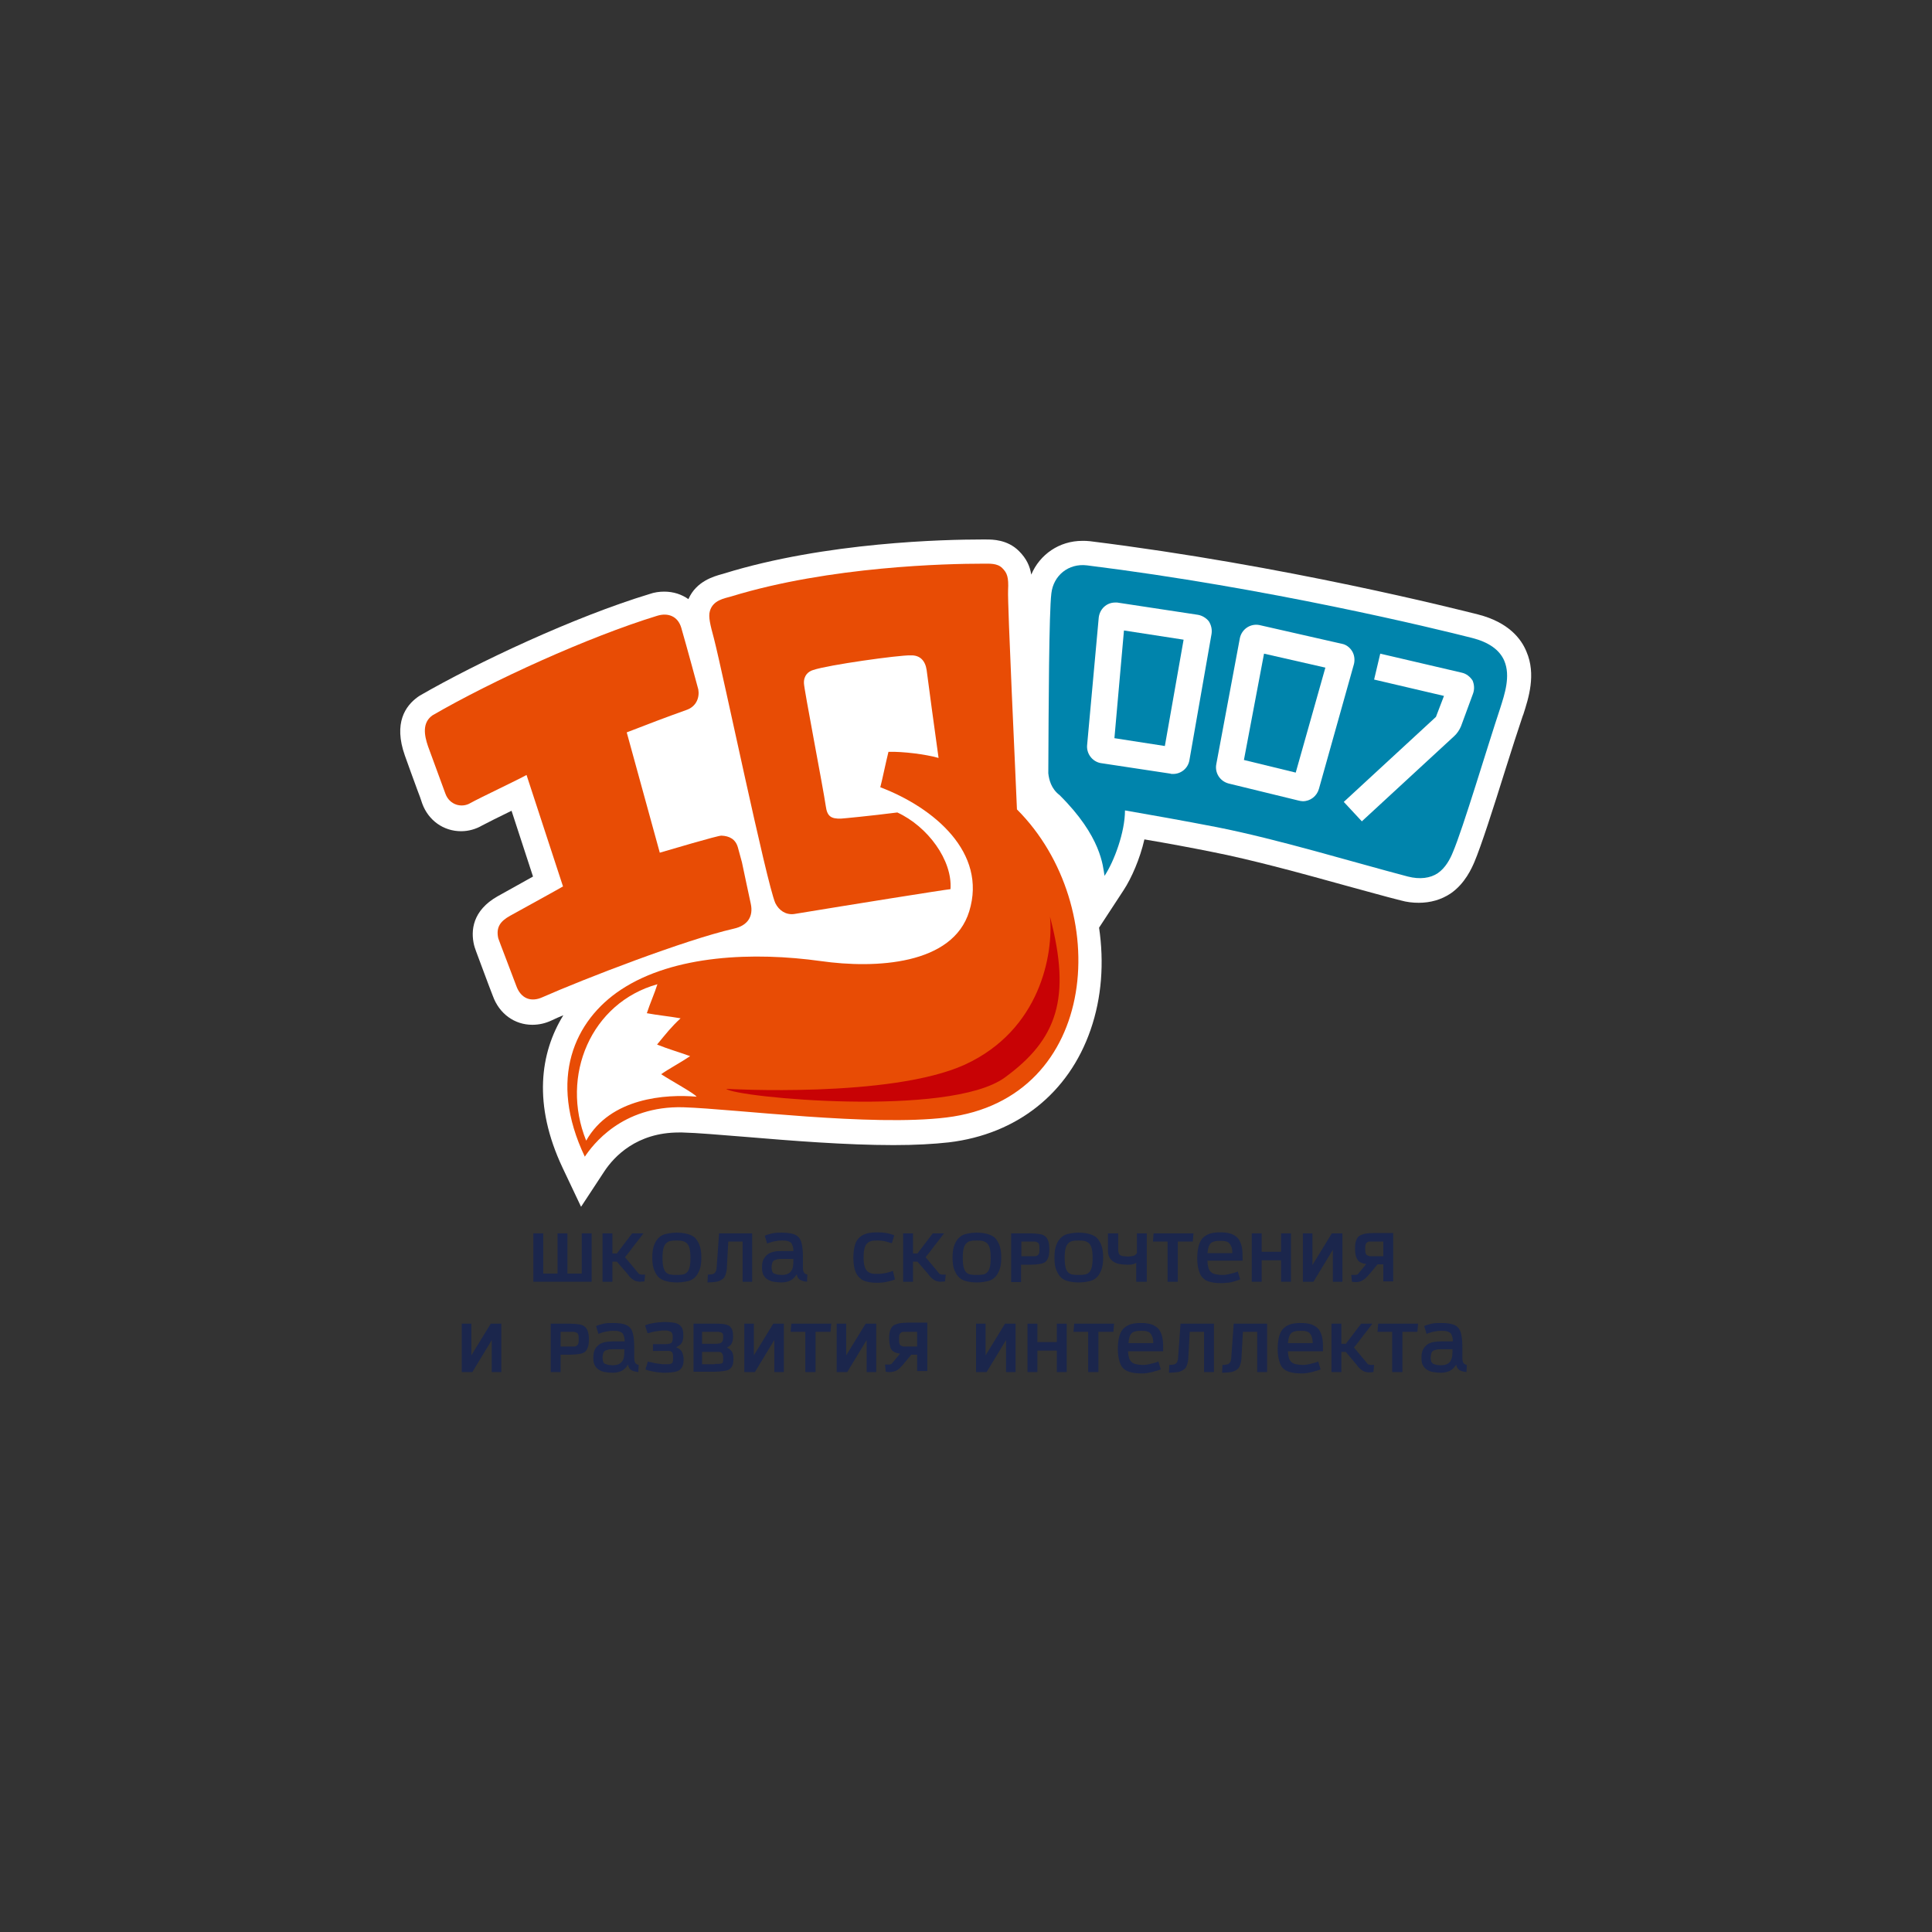 <?xml version="1.0" encoding="UTF-8"?> <!-- Generator: Adobe Illustrator 22.1.0, SVG Export Plug-In . SVG Version: 6.00 Build 0) --> <svg xmlns="http://www.w3.org/2000/svg" xmlns:xlink="http://www.w3.org/1999/xlink" id="Слой_1" x="0px" y="0px" viewBox="0 0 566.9 566.9" style="enable-background:new 0 0 566.9 566.9;" xml:space="preserve"><rect x="0" y="0" width="566.9" height="566.9" fill="#333333" stroke="none"/> <style type="text/css"> .st0{fill:#1B264C;} .st1{fill:#FFFFFF;} .st2{fill-rule:evenodd;clip-rule:evenodd;fill:#E84C05;} .st3{fill-rule:evenodd;clip-rule:evenodd;fill:#C80205;} .st4{fill:#0084AC;} </style> <g> <g> <g> <g> <path class="st0" d="M156.5,376.1v-14.2h2.9v11.8h4.2v-11.8h2.9v11.8h4.2v-11.8h2.9v14.2H156.5z"></path> </g> <g> <path class="st0" d="M181,370.2h-1.3v5.9h-2.9v-14.2h2.9v5.9h1.3l4.5-5.9h3.3c-0.9,1.2-1.8,2.4-2.7,3.5 c-0.9,1.2-1.8,2.4-2.7,3.5l4,4.8c0.1,0.1,0.2,0.2,0.4,0.2c0.2,0,0.3,0.1,0.5,0.1c0.2,0,0.4,0,0.5,0c0.2,0,0.3,0,0.5,0l-0.2,2 c-0.5,0-0.9,0.1-1.3,0.1c-0.4,0-0.8-0.1-1.2-0.2c-0.4-0.1-0.8-0.4-1.2-0.7c-0.4-0.3-0.8-0.7-1.2-1.3L181,370.2z"></path> </g> <g> <path class="st0" d="M191.4,369c0-1.6,0.2-2.9,0.6-3.8c0.4-1,0.9-1.7,1.5-2.2c0.6-0.5,1.4-0.9,2.3-1c0.9-0.2,1.8-0.3,2.8-0.3 c1,0,1.9,0.1,2.8,0.3c0.9,0.2,1.6,0.5,2.3,1c0.6,0.5,1.1,1.3,1.5,2.2c0.4,1,0.6,2.2,0.6,3.8c0,1.6-0.2,2.9-0.6,3.8 c-0.4,1-0.9,1.7-1.5,2.2c-0.6,0.5-1.4,0.9-2.3,1c-0.9,0.2-1.8,0.3-2.8,0.3c-1,0-1.9-0.1-2.8-0.3c-0.9-0.2-1.6-0.5-2.3-1 c-0.6-0.5-1.1-1.3-1.5-2.2C191.6,371.9,191.4,370.6,191.4,369z M198.5,364c-0.6,0-1.1,0-1.6,0.1c-0.5,0.1-0.9,0.2-1.3,0.6 c-0.4,0.3-0.7,0.8-0.9,1.5c-0.2,0.7-0.3,1.6-0.3,2.9c0,1.2,0.1,2.2,0.3,2.9c0.2,0.7,0.5,1.2,0.9,1.5c0.4,0.3,0.8,0.5,1.3,0.5 c0.5,0.1,1,0.1,1.6,0.1c0.5,0,1.1,0,1.6-0.1c0.5,0,0.9-0.2,1.3-0.5c0.4-0.3,0.7-0.8,0.9-1.5c0.2-0.7,0.3-1.6,0.3-2.9 c0-1.3-0.1-2.2-0.3-2.9c-0.2-0.7-0.5-1.2-0.9-1.5c-0.4-0.3-0.8-0.5-1.3-0.6C199.6,364,199.1,364,198.5,364z"></path> </g> <g> <path class="st0" d="M217.9,376.1v-11.8h-4.2l-0.4,7.3c0,1-0.2,1.8-0.4,2.4c-0.2,0.6-0.5,1.1-1,1.4c-0.5,0.3-1,0.6-1.7,0.7 c-0.7,0.1-1.6,0.2-2.6,0.2l0.1-2.3c0.4,0,0.8,0,1.1-0.1c0.3,0,0.6-0.1,0.8-0.3c0.2-0.1,0.4-0.4,0.5-0.7c0.1-0.3,0.2-0.7,0.2-1.2 l0.7-9.8h9.7v14.2H217.9z"></path> </g> <g> <path class="st0" d="M236.8,376.1c-0.9-0.1-1.6-0.3-2.1-0.6c-0.4-0.3-0.8-0.8-0.9-1.6c-0.5,0.8-1.1,1.4-1.8,1.8 c-0.8,0.4-1.7,0.6-2.7,0.6c-0.8,0-1.6-0.1-2.3-0.2c-0.7-0.1-1.3-0.4-1.8-0.7c-0.5-0.3-0.9-0.8-1.2-1.3c-0.3-0.6-0.4-1.3-0.4-2.1 c0-1,0.1-1.8,0.4-2.4c0.3-0.6,0.7-1.1,1.2-1.5c0.5-0.4,1.1-0.6,1.8-0.8c0.7-0.2,1.5-0.2,2.3-0.2h3.5c0-0.7-0.1-1.3-0.3-1.7 c-0.1-0.4-0.3-0.7-0.6-0.9c-0.3-0.2-0.6-0.3-1-0.4c-0.4-0.1-0.9-0.1-1.5-0.1c-0.4,0-0.9,0-1.3,0.1c-0.4,0.1-0.8,0.1-1.2,0.2 c-0.4,0.1-0.7,0.2-1,0.3c-0.3,0.1-0.6,0.2-0.8,0.3l-0.7-2.3c0.6-0.3,1.4-0.5,2.2-0.7c0.9-0.2,1.8-0.2,2.8-0.2 c1.2,0,2.2,0.1,3,0.3c0.8,0.2,1.4,0.5,1.9,1c0.5,0.5,0.8,1.2,1,2.2c0.2,1,0.3,2.2,0.3,3.8v0.4v2.5c0,0.7,0.1,1.2,0.3,1.5 c0.2,0.3,0.5,0.5,1,0.6L236.8,376.1z M232.8,369.4h-3.5c-0.4,0-0.8,0-1.2,0.1c-0.3,0.1-0.6,0.2-0.9,0.3 c-0.3,0.2-0.5,0.4-0.6,0.8c-0.1,0.3-0.2,0.8-0.2,1.4c0,0.4,0.1,0.8,0.2,1.1c0.1,0.3,0.3,0.5,0.6,0.6c0.3,0.1,0.6,0.2,0.9,0.3 c0.4,0,0.7,0.1,1.2,0.1c0.8,0,1.4-0.1,1.8-0.3c0.5-0.2,0.8-0.5,1.1-0.9c0.3-0.4,0.4-0.8,0.5-1.4 C232.8,370.8,232.8,370.2,232.8,369.4L232.8,369.4z"></path> </g> <g> <path class="st0" d="M262.6,375.4c-0.6,0.3-1.4,0.5-2.3,0.7c-0.9,0.2-1.9,0.3-2.9,0.3c-1.1,0-2.1-0.1-2.9-0.3 c-0.9-0.2-1.6-0.5-2.2-1.1c-0.6-0.5-1.1-1.3-1.4-2.2c-0.3-1-0.5-2.2-0.5-3.8c0-1.6,0.2-2.8,0.5-3.8c0.3-1,0.8-1.7,1.4-2.2 c0.6-0.5,1.4-0.9,2.2-1.1c0.9-0.2,1.9-0.3,2.9-0.3c2.1,0,3.7,0.3,5,0.9l-0.7,2.3c-0.4-0.1-1-0.3-1.7-0.5 c-0.7-0.2-1.6-0.3-2.4-0.3c-0.6,0-1.2,0-1.7,0.1c-0.5,0.1-1,0.3-1.3,0.6c-0.4,0.3-0.7,0.8-0.9,1.5c-0.2,0.7-0.3,1.6-0.3,2.7 c0,1.2,0.1,2.1,0.3,2.7c0.2,0.7,0.5,1.2,0.9,1.5c0.4,0.3,0.8,0.5,1.3,0.6c0.5,0.1,1.1,0.1,1.7,0.1c0.4,0,0.9,0,1.3-0.1 c0.4-0.1,0.9-0.1,1.2-0.2c0.4-0.1,0.7-0.2,1.1-0.3c0.3-0.1,0.6-0.2,0.8-0.3L262.6,375.4z"></path> </g> <g> <path class="st0" d="M269.2,370.2h-1.3v5.9H265v-14.2h2.9v5.9h1.3l4.5-5.9h3.3c-0.9,1.2-1.8,2.4-2.7,3.5 c-0.9,1.2-1.8,2.4-2.7,3.5l4,4.8c0.1,0.1,0.2,0.2,0.4,0.2c0.2,0,0.3,0.1,0.5,0.1c0.2,0,0.4,0,0.5,0c0.2,0,0.3,0,0.5,0l-0.2,2 c-0.5,0-0.9,0.1-1.3,0.1c-0.4,0-0.8-0.1-1.2-0.2c-0.4-0.1-0.8-0.4-1.2-0.7c-0.4-0.3-0.8-0.7-1.2-1.3L269.2,370.2z"></path> </g> <g> <path class="st0" d="M279.5,369c0-1.6,0.2-2.9,0.6-3.8c0.4-1,0.9-1.7,1.5-2.2c0.6-0.5,1.4-0.9,2.2-1c0.9-0.2,1.8-0.3,2.8-0.3 c1,0,1.9,0.1,2.8,0.3c0.9,0.2,1.6,0.5,2.3,1c0.6,0.5,1.1,1.3,1.5,2.2c0.4,1,0.6,2.2,0.6,3.8c0,1.6-0.2,2.9-0.6,3.8 c-0.4,1-0.9,1.7-1.5,2.2c-0.6,0.5-1.4,0.9-2.3,1c-0.9,0.2-1.8,0.3-2.8,0.3c-1,0-1.9-0.1-2.8-0.3c-0.9-0.2-1.6-0.5-2.2-1 c-0.6-0.5-1.1-1.3-1.5-2.2C279.7,371.9,279.5,370.6,279.5,369z M286.6,364c-0.6,0-1.1,0-1.6,0.1c-0.5,0.1-0.9,0.2-1.3,0.6 c-0.4,0.3-0.7,0.8-0.9,1.5c-0.2,0.7-0.3,1.6-0.3,2.9c0,1.2,0.1,2.2,0.3,2.9c0.2,0.7,0.5,1.2,0.9,1.5c0.4,0.3,0.8,0.5,1.3,0.5 c0.5,0.1,1,0.1,1.6,0.1c0.5,0,1.1,0,1.6-0.1c0.5,0,0.9-0.2,1.3-0.5c0.4-0.3,0.7-0.8,0.9-1.5c0.2-0.7,0.3-1.6,0.3-2.9 c0-1.3-0.1-2.2-0.3-2.9c-0.2-0.7-0.5-1.2-0.9-1.5c-0.4-0.3-0.8-0.5-1.3-0.6C287.7,364,287.2,364,286.6,364z"></path> </g> <g> <path class="st0" d="M296.7,376.1v-14.2h5.7c1,0,1.9,0.1,2.6,0.2c0.7,0.1,1.3,0.3,1.7,0.7c0.4,0.3,0.7,0.8,0.9,1.4 c0.2,0.6,0.3,1.4,0.3,2.3c0,1-0.1,1.8-0.3,2.4c-0.2,0.6-0.5,1.1-0.9,1.4c-0.4,0.3-1,0.5-1.7,0.6c-0.7,0.1-1.6,0.2-2.6,0.2h-2.8 v5.1H296.7z M305,366.4c0-0.5,0-0.9-0.1-1.2c-0.1-0.3-0.2-0.5-0.4-0.6c-0.2-0.1-0.4-0.2-0.8-0.3c-0.3,0-0.7,0-1.2,0h-2.8v4.3 h2.8c0.5,0,0.8,0,1.2,0c0.3,0,0.6-0.1,0.8-0.3c0.2-0.1,0.3-0.3,0.4-0.6c0.1-0.3,0.1-0.7,0.1-1.2V366.4z"></path> </g> <g> <path class="st0" d="M309.4,369c0-1.6,0.2-2.9,0.6-3.8c0.4-1,0.9-1.7,1.5-2.2c0.6-0.5,1.4-0.9,2.2-1c0.9-0.2,1.8-0.3,2.8-0.3 c1,0,1.9,0.1,2.8,0.3c0.9,0.2,1.6,0.5,2.3,1c0.6,0.5,1.1,1.3,1.5,2.2c0.4,1,0.6,2.2,0.6,3.8c0,1.6-0.2,2.9-0.6,3.8 c-0.4,1-0.9,1.7-1.5,2.2c-0.6,0.5-1.4,0.9-2.3,1c-0.9,0.2-1.8,0.3-2.8,0.3c-1,0-1.9-0.1-2.8-0.3c-0.9-0.2-1.6-0.5-2.2-1 c-0.6-0.5-1.1-1.3-1.5-2.2C309.6,371.9,309.4,370.6,309.4,369z M316.5,364c-0.6,0-1.1,0-1.6,0.1c-0.5,0.1-0.9,0.2-1.3,0.6 c-0.4,0.3-0.7,0.8-0.9,1.5c-0.2,0.7-0.3,1.6-0.3,2.9c0,1.2,0.1,2.2,0.3,2.9c0.2,0.7,0.5,1.2,0.9,1.5c0.4,0.3,0.8,0.5,1.3,0.5 c0.5,0.1,1,0.1,1.6,0.1c0.5,0,1.1,0,1.6-0.1c0.5,0,0.9-0.2,1.3-0.5c0.4-0.3,0.7-0.8,0.9-1.5c0.2-0.7,0.3-1.6,0.3-2.9 c0-1.3-0.1-2.2-0.3-2.9c-0.2-0.7-0.5-1.2-0.9-1.5c-0.4-0.3-0.8-0.5-1.3-0.6C317.5,364,317,364,316.5,364z"></path> </g> <g> <path class="st0" d="M333.4,376.1v-5.6c-0.3,0.3-0.7,0.4-1.1,0.5c-0.4,0.1-0.9,0.1-1.5,0.1c-0.8,0-1.6-0.1-2.3-0.2 c-0.7-0.1-1.3-0.4-1.8-0.7c-0.5-0.3-0.9-0.8-1.2-1.3c-0.3-0.6-0.4-1.3-0.4-2.1v-4.9h3v4.9c0,0.4,0.1,0.8,0.2,1 c0.1,0.3,0.3,0.5,0.6,0.6c0.2,0.1,0.5,0.2,0.9,0.2c0.3,0,0.7,0.1,1.1,0.1c0.7,0,1.2-0.1,1.7-0.2c0.4-0.1,0.7-0.4,1-0.8v-5.8h2.9 v14.2H333.4z"></path> </g> <g> <path class="st0" d="M342.6,376.1v-11.8h-4.3l0.2-2.4h11.7l-0.2,2.4h-4.4v11.8H342.6z"></path> </g> <g> <path class="st0" d="M354.3,370c0,0.9,0.2,1.6,0.3,2.1c0.2,0.5,0.4,0.9,0.8,1.2c0.3,0.3,0.8,0.5,1.3,0.6 c0.5,0.1,1.1,0.2,1.9,0.2c0.4,0,0.9,0,1.4-0.1c0.5-0.1,0.9-0.2,1.3-0.3c0.4-0.1,0.8-0.2,1.1-0.3c0.3-0.1,0.6-0.2,0.8-0.3 l0.7,2.3c-0.3,0.1-0.7,0.3-1.1,0.4c-0.4,0.1-0.9,0.3-1.4,0.4c-0.5,0.1-1,0.2-1.6,0.2c-0.5,0.1-1.1,0.1-1.6,0.1 c-1.1,0-2.1-0.1-2.9-0.3c-0.9-0.2-1.6-0.5-2.2-1.1c-0.6-0.5-1-1.2-1.3-2.2c-0.3-0.9-0.5-2.2-0.5-3.7c0-1.6,0.2-2.9,0.5-3.9 c0.3-1,0.8-1.8,1.4-2.3c0.6-0.5,1.3-0.9,2.1-1.1c0.8-0.2,1.7-0.3,2.7-0.3c1.1,0,2,0.1,2.8,0.3c0.8,0.2,1.5,0.6,2.1,1.1 c0.6,0.5,1,1.3,1.3,2.2c0.3,0.9,0.4,2.1,0.4,3.6v1.1H354.3z M361.6,367.6c0-0.8-0.1-1.4-0.3-1.8c-0.2-0.5-0.4-0.8-0.7-1.1 c-0.3-0.3-0.7-0.4-1.1-0.5c-0.4-0.1-0.9-0.1-1.5-0.1c-0.5,0-1,0-1.4,0.1c-0.4,0.1-0.8,0.2-1.1,0.4c-0.3,0.2-0.6,0.6-0.8,1.1 c-0.2,0.5-0.3,1.2-0.4,2H361.6z"></path> </g> <g> <path class="st0" d="M375.9,376.1v-6.3h-5.7v6.3h-2.9v-14.2h2.9v5.4h5.7v-5.4h2.9v14.2H375.9z"></path> </g> <g> <path class="st0" d="M382.3,376.1v-14.2h2.8v9.3l5.7-9.3h3.1v14.2h-2.8v-9.4l-5.7,9.4H382.3z"></path> </g> <g> <path class="st0" d="M405.9,376.1V371h-1.7l-2.5,3c-0.5,0.5-0.9,1-1.3,1.3c-0.4,0.3-0.8,0.5-1.2,0.7c-0.4,0.1-0.8,0.2-1.2,0.2 c-0.4,0-0.8,0-1.3-0.1l-0.2-2c0.1,0,0.3,0,0.5,0c0.2,0,0.4,0,0.6,0c0.2,0,0.4,0,0.5-0.1c0.2,0,0.3-0.1,0.4-0.2l2.4-2.9 c-0.6-0.1-1.1-0.2-1.5-0.4c-0.4-0.2-0.8-0.4-1-0.8c-0.3-0.3-0.4-0.8-0.6-1.3c-0.1-0.5-0.2-1.2-0.2-2c0-1,0.1-1.8,0.3-2.3 c0.2-0.6,0.5-1.1,0.9-1.4c0.4-0.3,1-0.5,1.7-0.7c0.7-0.1,1.6-0.2,2.6-0.2h5.7v14.2H405.9z M400.6,366.5c0,0.5,0,0.9,0.1,1.2 c0.1,0.3,0.2,0.5,0.4,0.6c0.2,0.1,0.4,0.2,0.8,0.3c0.3,0,0.7,0,1.2,0h2.8v-4.3h-2.8c-0.5,0-0.9,0-1.2,0c-0.3,0-0.6,0.1-0.8,0.3 c-0.2,0.1-0.3,0.4-0.4,0.6c-0.1,0.3-0.1,0.7-0.1,1.2V366.5z"></path> </g> <g> <path class="st0" d="M135.5,402.6v-14.2h2.8v9.3l5.7-9.3h3.1v14.2h-2.8v-9.4l-5.7,9.4H135.5z"></path> </g> <g> <path class="st0" d="M161.6,402.6v-14.2h5.7c1,0,1.9,0.1,2.6,0.2c0.7,0.1,1.3,0.3,1.7,0.7c0.4,0.3,0.7,0.8,0.9,1.4 c0.2,0.6,0.3,1.4,0.3,2.3c0,1-0.1,1.8-0.3,2.3c-0.2,0.6-0.5,1.1-0.9,1.4c-0.4,0.3-1,0.5-1.7,0.6c-0.7,0.1-1.6,0.2-2.6,0.2h-2.8 v5.1H161.6z M169.8,392.9c0-0.5,0-0.9-0.1-1.2c-0.1-0.3-0.2-0.5-0.4-0.6c-0.2-0.1-0.5-0.2-0.8-0.3c-0.3,0-0.7,0-1.2,0h-2.8v4.3 h2.8c0.5,0,0.8,0,1.2,0c0.3,0,0.6-0.1,0.8-0.3c0.2-0.1,0.3-0.4,0.4-0.6c0.1-0.3,0.1-0.7,0.1-1.2V392.9z"></path> </g> <g> <path class="st0" d="M187.3,402.6c-0.9-0.1-1.6-0.3-2.1-0.6c-0.5-0.3-0.8-0.8-0.9-1.6c-0.5,0.8-1.1,1.4-1.8,1.8 c-0.8,0.4-1.7,0.6-2.7,0.6c-0.8,0-1.6-0.1-2.3-0.2c-0.7-0.1-1.3-0.4-1.8-0.7c-0.5-0.3-0.9-0.8-1.2-1.3c-0.3-0.6-0.4-1.3-0.4-2.1 c0-1,0.1-1.8,0.4-2.4c0.3-0.6,0.7-1.1,1.2-1.5c0.5-0.4,1.1-0.6,1.8-0.8c0.7-0.1,1.5-0.2,2.3-0.2h3.5c0-0.7-0.1-1.3-0.3-1.7 c-0.1-0.4-0.3-0.7-0.6-0.9c-0.3-0.2-0.6-0.3-1-0.4c-0.4-0.1-0.9-0.1-1.5-0.1c-0.4,0-0.9,0-1.3,0.1c-0.4,0.1-0.8,0.1-1.2,0.2 c-0.4,0.1-0.7,0.2-1,0.3c-0.3,0.1-0.6,0.2-0.8,0.3l-0.7-2.3c0.6-0.3,1.4-0.5,2.2-0.7c0.9-0.2,1.8-0.2,2.8-0.2 c1.2,0,2.2,0.1,3,0.3c0.8,0.2,1.4,0.5,1.9,1c0.5,0.5,0.8,1.2,1,2.2c0.2,1,0.3,2.2,0.3,3.8v0.4v2.5c0,0.7,0.1,1.2,0.3,1.5 c0.2,0.3,0.5,0.5,1,0.6L187.3,402.6z M183.2,395.9h-3.5c-0.4,0-0.8,0-1.2,0.1c-0.3,0.1-0.6,0.2-0.9,0.3 c-0.3,0.2-0.5,0.4-0.6,0.8c-0.1,0.3-0.2,0.8-0.2,1.4c0,0.4,0.1,0.8,0.2,1.1c0.1,0.3,0.3,0.5,0.6,0.6c0.3,0.1,0.6,0.2,0.9,0.3 c0.4,0,0.7,0.1,1.2,0.1c0.7,0,1.4-0.1,1.8-0.3c0.5-0.2,0.8-0.5,1.1-0.9c0.3-0.4,0.4-0.8,0.5-1.4 C183.2,397.3,183.2,396.7,183.2,395.9L183.2,395.9z"></path> </g> <g> <path class="st0" d="M191.6,396.5v-2.1h3.6c0.4,0,0.8,0,1-0.1c0.3,0,0.5-0.1,0.7-0.2c0.2-0.1,0.3-0.3,0.4-0.6 c0.1-0.3,0.1-0.6,0.1-1.1c0-0.4,0-0.7-0.1-1c-0.1-0.2-0.2-0.4-0.4-0.6c-0.2-0.1-0.5-0.2-0.8-0.3c-0.3-0.1-0.7-0.1-1.2-0.1 c-0.4,0-0.9,0-1.4,0.1c-0.5,0.1-1,0.1-1.4,0.2c-0.5,0.1-0.9,0.2-1.2,0.3c-0.4,0.1-0.7,0.2-0.9,0.2l-0.7-2.3 c0.3-0.1,0.7-0.3,1.1-0.4c0.4-0.1,0.9-0.2,1.4-0.3c0.5-0.1,1-0.1,1.6-0.2c0.5,0,1.1-0.1,1.6-0.1c1,0,1.9,0.1,2.6,0.2 c0.7,0.1,1.3,0.3,1.7,0.6c0.4,0.3,0.7,0.7,0.9,1.1c0.2,0.5,0.3,1.1,0.3,1.9c0,0.6,0,1-0.1,1.4c-0.1,0.4-0.2,0.7-0.4,1 c-0.2,0.3-0.4,0.5-0.7,0.7c-0.3,0.2-0.6,0.4-0.9,0.5c0.3,0.2,0.6,0.3,0.9,0.5c0.3,0.2,0.5,0.4,0.7,0.7c0.2,0.3,0.3,0.6,0.4,1 c0.1,0.4,0.2,0.9,0.2,1.4c0,0.8-0.1,1.4-0.3,1.9c-0.2,0.5-0.5,0.9-0.9,1.2c-0.4,0.3-1,0.5-1.7,0.6c-0.7,0.1-1.6,0.2-2.6,0.2 c-0.5,0-1,0-1.6-0.1c-0.5,0-1.1-0.1-1.6-0.2c-0.5-0.1-1-0.2-1.4-0.3c-0.4-0.1-0.8-0.2-1.1-0.4l0.7-2.3c0.2,0.1,0.5,0.2,0.9,0.2 c0.4,0.1,0.8,0.2,1.2,0.3c0.5,0.1,0.9,0.1,1.4,0.2c0.5,0.1,1,0.1,1.4,0.1c0.5,0,0.8,0,1.2,0c0.3,0,0.6-0.1,0.8-0.2 c0.2-0.1,0.4-0.3,0.4-0.6c0.1-0.2,0.1-0.6,0.1-1.1c0-0.5,0-0.9-0.1-1.2c-0.1-0.3-0.2-0.5-0.4-0.6c-0.2-0.1-0.4-0.2-0.7-0.2 c-0.3,0-0.6,0-1,0H191.6z"></path> </g> <g> <path class="st0" d="M203.5,402.6v-14.2h6.1c1,0,1.9,0,2.6,0.1c0.7,0.1,1.3,0.3,1.7,0.5c0.4,0.3,0.7,0.6,0.9,1.1 c0.2,0.5,0.3,1.1,0.3,1.8c0,0.6,0,1-0.1,1.4c-0.1,0.4-0.2,0.7-0.3,0.9c-0.2,0.3-0.3,0.5-0.6,0.7c-0.2,0.2-0.5,0.3-0.8,0.5 c0.3,0.2,0.6,0.3,0.8,0.5c0.2,0.2,0.4,0.4,0.6,0.6c0.2,0.3,0.3,0.6,0.4,1c0.1,0.4,0.1,0.8,0.1,1.4c0,0.7-0.1,1.4-0.3,1.8 c-0.2,0.5-0.5,0.8-0.9,1.1c-0.4,0.3-1,0.4-1.7,0.5c-0.7,0.1-1.6,0.2-2.6,0.2H203.5z M210,394.3c0.4,0,0.7,0,1-0.1 c0.3,0,0.5-0.1,0.7-0.3c0.2-0.1,0.3-0.4,0.4-0.6c0.1-0.3,0.1-0.7,0.1-1.2c0-0.3,0-0.5-0.1-0.7c-0.1-0.2-0.2-0.3-0.4-0.4 c-0.2-0.1-0.5-0.1-0.8-0.2c-0.3,0-0.7,0-1.2,0H206v3.5H210z M209.7,400.2c0.5,0,0.8,0,1.2,0c0.3,0,0.6-0.1,0.8-0.1 c0.2-0.1,0.4-0.2,0.4-0.4c0.1-0.2,0.1-0.4,0.1-0.8c0-0.6,0-1-0.1-1.3c-0.1-0.3-0.2-0.5-0.4-0.7c-0.2-0.1-0.4-0.2-0.7-0.2 c-0.3,0-0.6,0-1,0h-4v3.6H209.7z"></path> </g> <g> <path class="st0" d="M218.4,402.6v-14.2h2.8v9.3l5.7-9.3h3.1v14.2h-2.8v-9.4l-5.7,9.4H218.4z"></path> </g> <g> <path class="st0" d="M236.3,402.6v-11.8h-4.3l0.2-2.4h11.7l-0.2,2.4h-4.4v11.8H236.3z"></path> </g> <g> <path class="st0" d="M245.5,402.6v-14.2h2.8v9.3l5.7-9.3h3.1v14.2h-2.8v-9.4l-5.7,9.4H245.5z"></path> </g> <g> <path class="st0" d="M269.1,402.6v-5.1h-1.7l-2.5,3c-0.5,0.5-0.9,1-1.3,1.3c-0.4,0.3-0.8,0.5-1.2,0.6c-0.4,0.1-0.8,0.2-1.2,0.2 c-0.4,0-0.8,0-1.3-0.1l-0.2-2.1c0.1,0,0.3,0,0.5,0c0.2,0,0.4,0,0.6,0c0.2,0,0.4,0,0.5-0.1c0.2,0,0.3-0.1,0.4-0.2l2.4-2.9 c-0.6-0.1-1.1-0.2-1.5-0.4c-0.4-0.2-0.8-0.4-1-0.8c-0.3-0.3-0.4-0.8-0.5-1.3c-0.1-0.5-0.2-1.2-0.2-2c0-1,0.1-1.8,0.3-2.3 c0.2-0.6,0.5-1.1,0.9-1.4c0.4-0.3,1-0.5,1.7-0.7c0.7-0.1,1.6-0.2,2.6-0.2h5.7v14.2H269.1z M263.8,393c0,0.5,0,0.9,0.1,1.2 c0.1,0.3,0.2,0.5,0.4,0.6c0.2,0.1,0.4,0.2,0.8,0.3c0.3,0,0.7,0,1.2,0h2.8v-4.3h-2.8c-0.5,0-0.9,0-1.2,0c-0.3,0-0.6,0.1-0.8,0.3 c-0.2,0.1-0.3,0.4-0.4,0.6c-0.1,0.3-0.1,0.7-0.1,1.2V393z"></path> </g> <g> <path class="st0" d="M286.4,402.6v-14.2h2.8v9.3l5.7-9.3h3.1v14.2h-2.8v-9.4l-5.7,9.4H286.4z"></path> </g> <g> <path class="st0" d="M310.1,402.6v-6.3h-5.7v6.3h-2.9v-14.2h2.9v5.4h5.7v-5.4h2.9v14.2H310.1z"></path> </g> <g> <path class="st0" d="M319.3,402.6v-11.8H315l0.2-2.4h11.7l-0.2,2.4h-4.4v11.8H319.3z"></path> </g> <g> <path class="st0" d="M331,396.4c0,0.9,0.2,1.6,0.3,2.1c0.2,0.5,0.4,0.9,0.8,1.2c0.3,0.3,0.8,0.5,1.3,0.6 c0.5,0.1,1.1,0.2,1.9,0.2c0.4,0,0.9,0,1.4-0.1c0.5-0.1,0.9-0.2,1.3-0.3c0.4-0.1,0.8-0.2,1.1-0.3c0.3-0.1,0.6-0.2,0.8-0.3 l0.7,2.3c-0.3,0.1-0.7,0.3-1.1,0.4c-0.4,0.1-0.9,0.2-1.4,0.4c-0.5,0.1-1,0.2-1.6,0.3c-0.5,0.1-1.1,0.1-1.6,0.1 c-1.1,0-2.1-0.1-2.9-0.3c-0.9-0.2-1.6-0.5-2.2-1c-0.6-0.5-1-1.2-1.3-2.2c-0.3-0.9-0.5-2.2-0.5-3.7c0-1.6,0.2-2.9,0.5-3.9 c0.3-1,0.8-1.8,1.4-2.3c0.6-0.5,1.3-0.9,2.1-1.1c0.8-0.2,1.7-0.3,2.7-0.3c1.1,0,2,0.1,2.8,0.3c0.8,0.2,1.5,0.6,2.1,1.1 c0.6,0.5,1,1.3,1.3,2.2c0.3,0.9,0.4,2.1,0.4,3.6v1.1H331z M338.4,394.1c0-0.8-0.1-1.4-0.3-1.9c-0.2-0.5-0.4-0.8-0.7-1.1 c-0.3-0.3-0.7-0.4-1.1-0.5c-0.4-0.1-0.9-0.1-1.5-0.1c-0.5,0-1,0-1.4,0.1c-0.4,0.1-0.8,0.2-1.1,0.4c-0.3,0.2-0.6,0.6-0.8,1.1 c-0.2,0.5-0.3,1.2-0.4,2H338.4z"></path> </g> <g> <path class="st0" d="M353.3,402.6v-11.8h-4.2l-0.4,7.3c0,1-0.2,1.8-0.4,2.4c-0.2,0.6-0.5,1.1-1,1.4c-0.5,0.3-1,0.6-1.7,0.7 c-0.7,0.1-1.6,0.2-2.6,0.2l0.1-2.3c0.4,0,0.8,0,1.1-0.1c0.3,0,0.6-0.1,0.8-0.3c0.2-0.1,0.4-0.4,0.5-0.7c0.1-0.3,0.2-0.7,0.2-1.2 l0.7-9.8h9.8v14.2H353.3z"></path> </g> <g> <path class="st0" d="M368.9,402.6v-11.8h-4.2l-0.4,7.3c0,1-0.2,1.8-0.4,2.4c-0.2,0.6-0.5,1.1-1,1.4c-0.4,0.3-1,0.6-1.7,0.7 c-0.7,0.1-1.6,0.2-2.6,0.2l0.1-2.3c0.4,0,0.8,0,1.1-0.1c0.3,0,0.6-0.1,0.8-0.3c0.2-0.1,0.4-0.4,0.5-0.7c0.1-0.3,0.2-0.7,0.2-1.2 l0.7-9.8h9.8v14.2H368.9z"></path> </g> <g> <path class="st0" d="M377.9,396.4c0,0.9,0.2,1.6,0.3,2.1c0.2,0.5,0.4,0.9,0.8,1.2c0.3,0.3,0.8,0.5,1.3,0.6 c0.5,0.1,1.1,0.2,1.9,0.2c0.4,0,0.9,0,1.4-0.1c0.5-0.1,0.9-0.2,1.3-0.3c0.4-0.1,0.8-0.2,1.1-0.3c0.3-0.1,0.6-0.2,0.8-0.3 l0.7,2.3c-0.3,0.1-0.7,0.3-1.1,0.4c-0.4,0.1-0.9,0.2-1.4,0.4c-0.5,0.1-1,0.2-1.6,0.3c-0.5,0.1-1.1,0.1-1.6,0.1 c-1.1,0-2.1-0.1-2.9-0.3c-0.9-0.2-1.6-0.5-2.2-1c-0.6-0.5-1-1.2-1.3-2.2c-0.3-0.9-0.5-2.2-0.5-3.7c0-1.6,0.2-2.9,0.5-3.9 c0.3-1,0.8-1.8,1.4-2.3c0.6-0.5,1.3-0.9,2.1-1.1c0.8-0.2,1.7-0.3,2.7-0.3c1.1,0,2,0.1,2.8,0.3c0.8,0.2,1.5,0.6,2.1,1.1 c0.6,0.5,1,1.3,1.3,2.2c0.3,0.9,0.4,2.1,0.4,3.6v1.1H377.9z M385.2,394.1c0-0.8-0.2-1.4-0.3-1.9c-0.2-0.5-0.4-0.8-0.7-1.1 c-0.3-0.3-0.7-0.4-1.1-0.5c-0.4-0.1-0.9-0.1-1.5-0.1c-0.5,0-1,0-1.4,0.1c-0.4,0.1-0.8,0.2-1.1,0.4c-0.3,0.2-0.6,0.6-0.8,1.1 c-0.2,0.5-0.3,1.2-0.4,2H385.2z"></path> </g> <g> <path class="st0" d="M394.9,396.7h-1.3v5.9h-2.9v-14.2h2.9v5.9h1.3l4.5-5.9h3.3c-0.9,1.2-1.8,2.4-2.7,3.5 c-0.9,1.2-1.8,2.4-2.7,3.5l4,4.8c0.1,0.1,0.2,0.2,0.4,0.2c0.2,0,0.3,0.1,0.5,0.1c0.2,0,0.4,0,0.5,0c0.2,0,0.3,0,0.5,0l-0.2,2.1 c-0.5,0-0.9,0.1-1.3,0.1c-0.4,0-0.8-0.1-1.2-0.2c-0.4-0.1-0.8-0.4-1.2-0.7c-0.4-0.3-0.8-0.7-1.2-1.3L394.9,396.7z"></path> </g> <g> <path class="st0" d="M408.5,402.6v-11.8h-4.3l0.2-2.4h11.7l-0.2,2.4h-4.4v11.8H408.5z"></path> </g> <g> <path class="st0" d="M430.3,402.6c-0.9-0.1-1.6-0.3-2.1-0.6c-0.4-0.3-0.8-0.8-0.9-1.6c-0.5,0.8-1.1,1.4-1.8,1.8 c-0.8,0.4-1.7,0.6-2.7,0.6c-0.8,0-1.6-0.1-2.3-0.2c-0.7-0.1-1.3-0.4-1.8-0.7c-0.5-0.3-0.9-0.8-1.2-1.3c-0.3-0.6-0.4-1.3-0.4-2.1 c0-1,0.1-1.8,0.4-2.4c0.3-0.6,0.7-1.1,1.2-1.5c0.5-0.4,1.1-0.6,1.8-0.8c0.7-0.1,1.5-0.2,2.3-0.2h3.5c0-0.7-0.1-1.3-0.3-1.7 c-0.1-0.4-0.3-0.7-0.6-0.9c-0.3-0.2-0.6-0.3-1-0.4c-0.4-0.1-0.9-0.1-1.5-0.1c-0.4,0-0.9,0-1.3,0.1c-0.4,0.1-0.8,0.1-1.2,0.2 c-0.4,0.1-0.7,0.2-1,0.3c-0.3,0.1-0.6,0.2-0.8,0.3l-0.7-2.3c0.6-0.3,1.4-0.5,2.2-0.7c0.9-0.2,1.8-0.2,2.8-0.2 c1.2,0,2.2,0.1,3,0.3c0.8,0.2,1.4,0.5,1.9,1c0.5,0.5,0.8,1.2,1,2.2c0.2,1,0.3,2.2,0.3,3.8v0.4v2.5c0,0.7,0.1,1.2,0.3,1.5 c0.2,0.3,0.5,0.5,1,0.6L430.3,402.6z M426.2,395.9h-3.5c-0.4,0-0.8,0-1.2,0.1c-0.3,0.1-0.6,0.2-0.9,0.3 c-0.3,0.2-0.5,0.4-0.6,0.8c-0.1,0.3-0.2,0.8-0.2,1.4c0,0.4,0.1,0.8,0.2,1.1c0.2,0.3,0.4,0.5,0.6,0.6c0.3,0.1,0.6,0.2,0.9,0.3 c0.4,0,0.7,0.1,1.2,0.1c0.7,0,1.4-0.1,1.8-0.3c0.5-0.2,0.8-0.5,1.1-0.9c0.2-0.4,0.4-0.8,0.5-1.4 C426.2,397.3,426.2,396.7,426.2,395.9L426.2,395.9z"></path> </g> </g> </g> <path class="st1" d="M447.9,191.2c-1.5-3.7-5.2-8.6-14.2-10.9c-5.6-1.4-56.6-14.4-113.9-21.5c-0.7-0.1-1.5-0.1-2.2-0.1 c-6.8,0-12.5,4-15,9.9c-0.4-2.5-1.4-4.7-3.6-6.9c-3.4-3.4-7.8-3.4-9.6-3.4l-1.5,0c-10.1,0-45.5,0.7-75.5,10 c-0.2,0.1-0.4,0.1-0.7,0.2c-2.1,0.6-7.4,2-9.7,7.3c-2-1.4-4.4-2.2-7.1-2.2c-1.4,0-2.9,0.2-4.3,0.7c-22.1,6.7-50.6,20.1-67.4,29.8 l-0.3,0.2l-0.3,0.2c-3.6,2.6-7.2,7.6-3.8,17.2c1.2,3.4,2.5,6.9,3.7,10.2c0.5,1.3,1,2.6,1.4,3.9c1.8,4.9,6.2,8.1,11.4,8.1 c2.2,0,4.3-0.6,6.2-1.7c1.3-0.7,5.3-2.7,8.6-4.3l6.3,19.3c-3.6,2-8.2,4.6-10.4,5.8c-7.4,4.2-7.9,10.1-6.9,14.3 c0.2,0.8,0.4,1.4,3,8.3c0.9,2.5,1.9,5,2.5,6.6c1.9,5.3,6.4,8.5,11.6,8.5c0,0,0,0,0,0c1.9,0,3.8-0.4,5.7-1.3c1-0.5,2.2-1,3.4-1.5 c-6.8,11-9,26.2-0.2,44.8l5.4,11.4l6.9-10.5c2.8-4.2,9.4-11.3,21.8-11.3c0.3,0,0.7,0,1,0c4.4,0.1,11,0.7,18.7,1.3 c13.1,1.1,29.3,2.4,43.3,2.4c6.4,0,11.7-0.3,16.2-0.8c20.1-2.4,35.2-14.5,41.6-33c3.3-9.5,4-19.8,2.5-30l7.2-11 c2.3-3.5,4.8-9.2,6.1-14.9c7.1,1.2,13.5,2.4,19.5,3.6c12.3,2.4,27.1,6.5,40.1,10.1c5.6,1.5,10.8,3,15.6,4.2 c1.8,0.5,3.5,0.7,5.3,0.7c0,0,0,0,0,0c3.4,0,6.6-0.9,9.3-2.7c4.3-2.9,6.3-7.6,7-9.2c2-4.7,5.6-15.9,9-26.8 c1.9-6.1,3.8-11.9,5.2-16.1l0.2-0.5C448.5,204.9,450.8,197.9,447.9,191.2z"></path> <g> <g> <path class="st2" d="M298.4,237.5c-0.4-10.1-2.8-60.2-2.6-64.3c0.2-3.9-0.3-5.1-1.7-6.5c-1.5-1.5-3.7-1.3-6-1.3 c-9.7,0-44.5,0.7-73.5,9.6c-2.1,0.6-5.4,1.1-6.3,4.3c-0.5,1.7,0.1,4,1.2,8.1c2.7,10.5,15.4,71.6,18,77.6c1.1,2.2,3.1,3.5,5.5,3.2 c17.6-2.9,43.9-7.1,45.9-7.3c0.6-8.5-6.7-18.4-15.6-22.5c-7.8,1-16.2,1.8-16.5,1.8c-3,0.1-4.1-0.7-4.5-3.7 c-0.8-5.5-6.4-34.4-6.4-36c-0.1-2.3,1.3-3.5,2.7-3.9c4.4-1.5,25.2-4.4,28.6-4.3c2.8-0.1,4.3,1.6,4.7,4.3c0.5,4,2.4,17.9,3.5,25.8 c-3.9-1.1-10.4-1.9-14.7-1.8c-0.8,3.2-1.9,8.6-2.4,10.4c15.8,6,31.4,19.2,26.1,36.4c-4.8,15.7-27.4,16.9-43.6,14.6 c-19.4-2.7-43-1.9-58.6,8.4c-13.6,9-21.5,26.1-10.6,49c2.2-3.3,10.8-15,28.9-14.5c15.3,0.5,55.1,5.7,77.2,3 C322.9,322.4,326.8,265.9,298.4,237.5z M172,334.7c-7.7-19.1,1.5-40.5,20.9-45.9c-0.8,2.6-2.2,5.7-3.1,8.5 c3.2,0.6,6.5,0.9,9.9,1.5c-2.7,2.5-4.1,4.3-6.9,7.7c3.2,1.3,6.4,2.2,9.7,3.4c-2.8,1.9-5.9,3.5-8.5,5.3c2.9,1.9,9.7,5.6,10.4,6.6 C195.4,321,179.1,322.1,172,334.7z"></path> </g> <g> <path class="st2" d="M183.9,214.9c3.2,11.8,6.5,23.5,9.7,35.3c2.1-0.6,17.2-5.1,18.1-5c2.3,0.1,4.1,1,4.8,3.4 c0.4,1.5,0.8,2.9,1.2,4.4c0.9,4.1,1.7,8.2,2.6,12.2c0.8,3.7-0.9,6.4-5,7.3c-14.4,3.3-44.1,14.8-56.1,20.1 c-3.5,1.6-6.4,0.3-7.7-3.3c-1.4-3.8-5.1-13.3-5.3-14c-0.7-3.2,0.6-5,3.5-6.6c3.8-2.1,14.7-8.1,15.5-8.6 c-3.7-11.2-6.9-21.2-10.7-32.7c-2.3,1.3-13.7,6.7-16.4,8.2c-2.6,1.6-6.2,0.6-7.4-2.7c-1.7-4.6-3.4-9.3-5.1-13.9 c-1.1-3.2-1.8-6.9,1.3-9.1c17.6-10.2,45.7-23,65.9-29.2c3.2-1,6.1,0.1,7.1,3.5c1.6,5.5,4.9,17.7,5,18.1c0.4,2.3-0.5,5.1-3.7,6.1 C195.6,210.4,189.8,212.6,183.9,214.9z"></path> </g> <g> <path class="st3" d="M213.1,319.5c2.7,2.5,65.4,8.5,81.7-3.3c15.4-11.2,19.6-23.3,13.3-47.2c1,11-2.8,33.2-25,43.4 C261.3,322.3,213.1,319.5,213.1,319.5z"></path> </g> </g> <g> <polygon class="st4" points="365,223 380.2,226.7 388.9,195.9 370.9,191.8 "></polygon> <polygon class="st4" points="327,216.6 341.8,218.9 347.3,187.7 329.8,185 "></polygon> <path class="st4" d="M441.4,193.9c-1.4-3.3-4.7-5.5-9.4-6.7c-11-2.8-59.9-14.7-113-21.3c-5.5-0.7-9.9,3-10.5,8.2 c-0.7,5.6-0.8,32.7-0.9,52.8c0.2,1.8,0.8,4.5,3.3,6.4c12.3,12.2,12.7,20.8,13.2,23.7c2.8-4.2,6-12.8,6-19.2 c7.5,1.3,17.1,3,26.9,4.9c17.8,3.5,40.1,10.3,56.1,14.5c3.5,0.9,6.6,0.5,8.8-1c2.2-1.5,3.6-4.1,4.4-6.1c3-7,10.1-30.9,13.9-42.3 C441.5,203.7,443.3,198.4,441.4,193.9z M355.5,186l-6.5,37.1c-0.4,2.3-2.4,4-4.8,4c-0.3,0-0.6,0-0.8-0.1l-20.5-3.1 c-2.5-0.5-4.2-2.9-3.9-5.4l3.4-37.3c0.3-2.5,2.3-4.4,4.8-4.4l0.6,0l23.7,3.6c1.2,0.2,2.4,0.9,3.2,1.9 C355.4,183.4,355.7,184.7,355.5,186z M382.3,235.1c-0.4,0-0.9-0.1-1.3-0.2l-20.5-5c-2.6-0.7-4.1-3.2-3.6-5.7l6.9-36.9 c0.5-2.6,3-4.4,5.7-3.9l24.2,5.5c1.2,0.2,2.3,1,3,2.1c0.7,1.1,0.9,2.5,0.6,3.8l-10.3,36.7C386.4,233.6,384.5,235.1,382.3,235.1z M432.2,203.6l-3.5,9.5c-0.4,1-1.2,2.2-2,2.9l-27.1,25l-5.3-5.7l27.1-25c-0.1,0.1,0,0,0-0.1l2.3-6l-20.5-4.8l1.8-7.6l24,5.6 c1.3,0.3,2.4,1.2,3.1,2.3C432.6,200.9,432.7,202.3,432.2,203.6z"></path> </g> </g> </svg> 